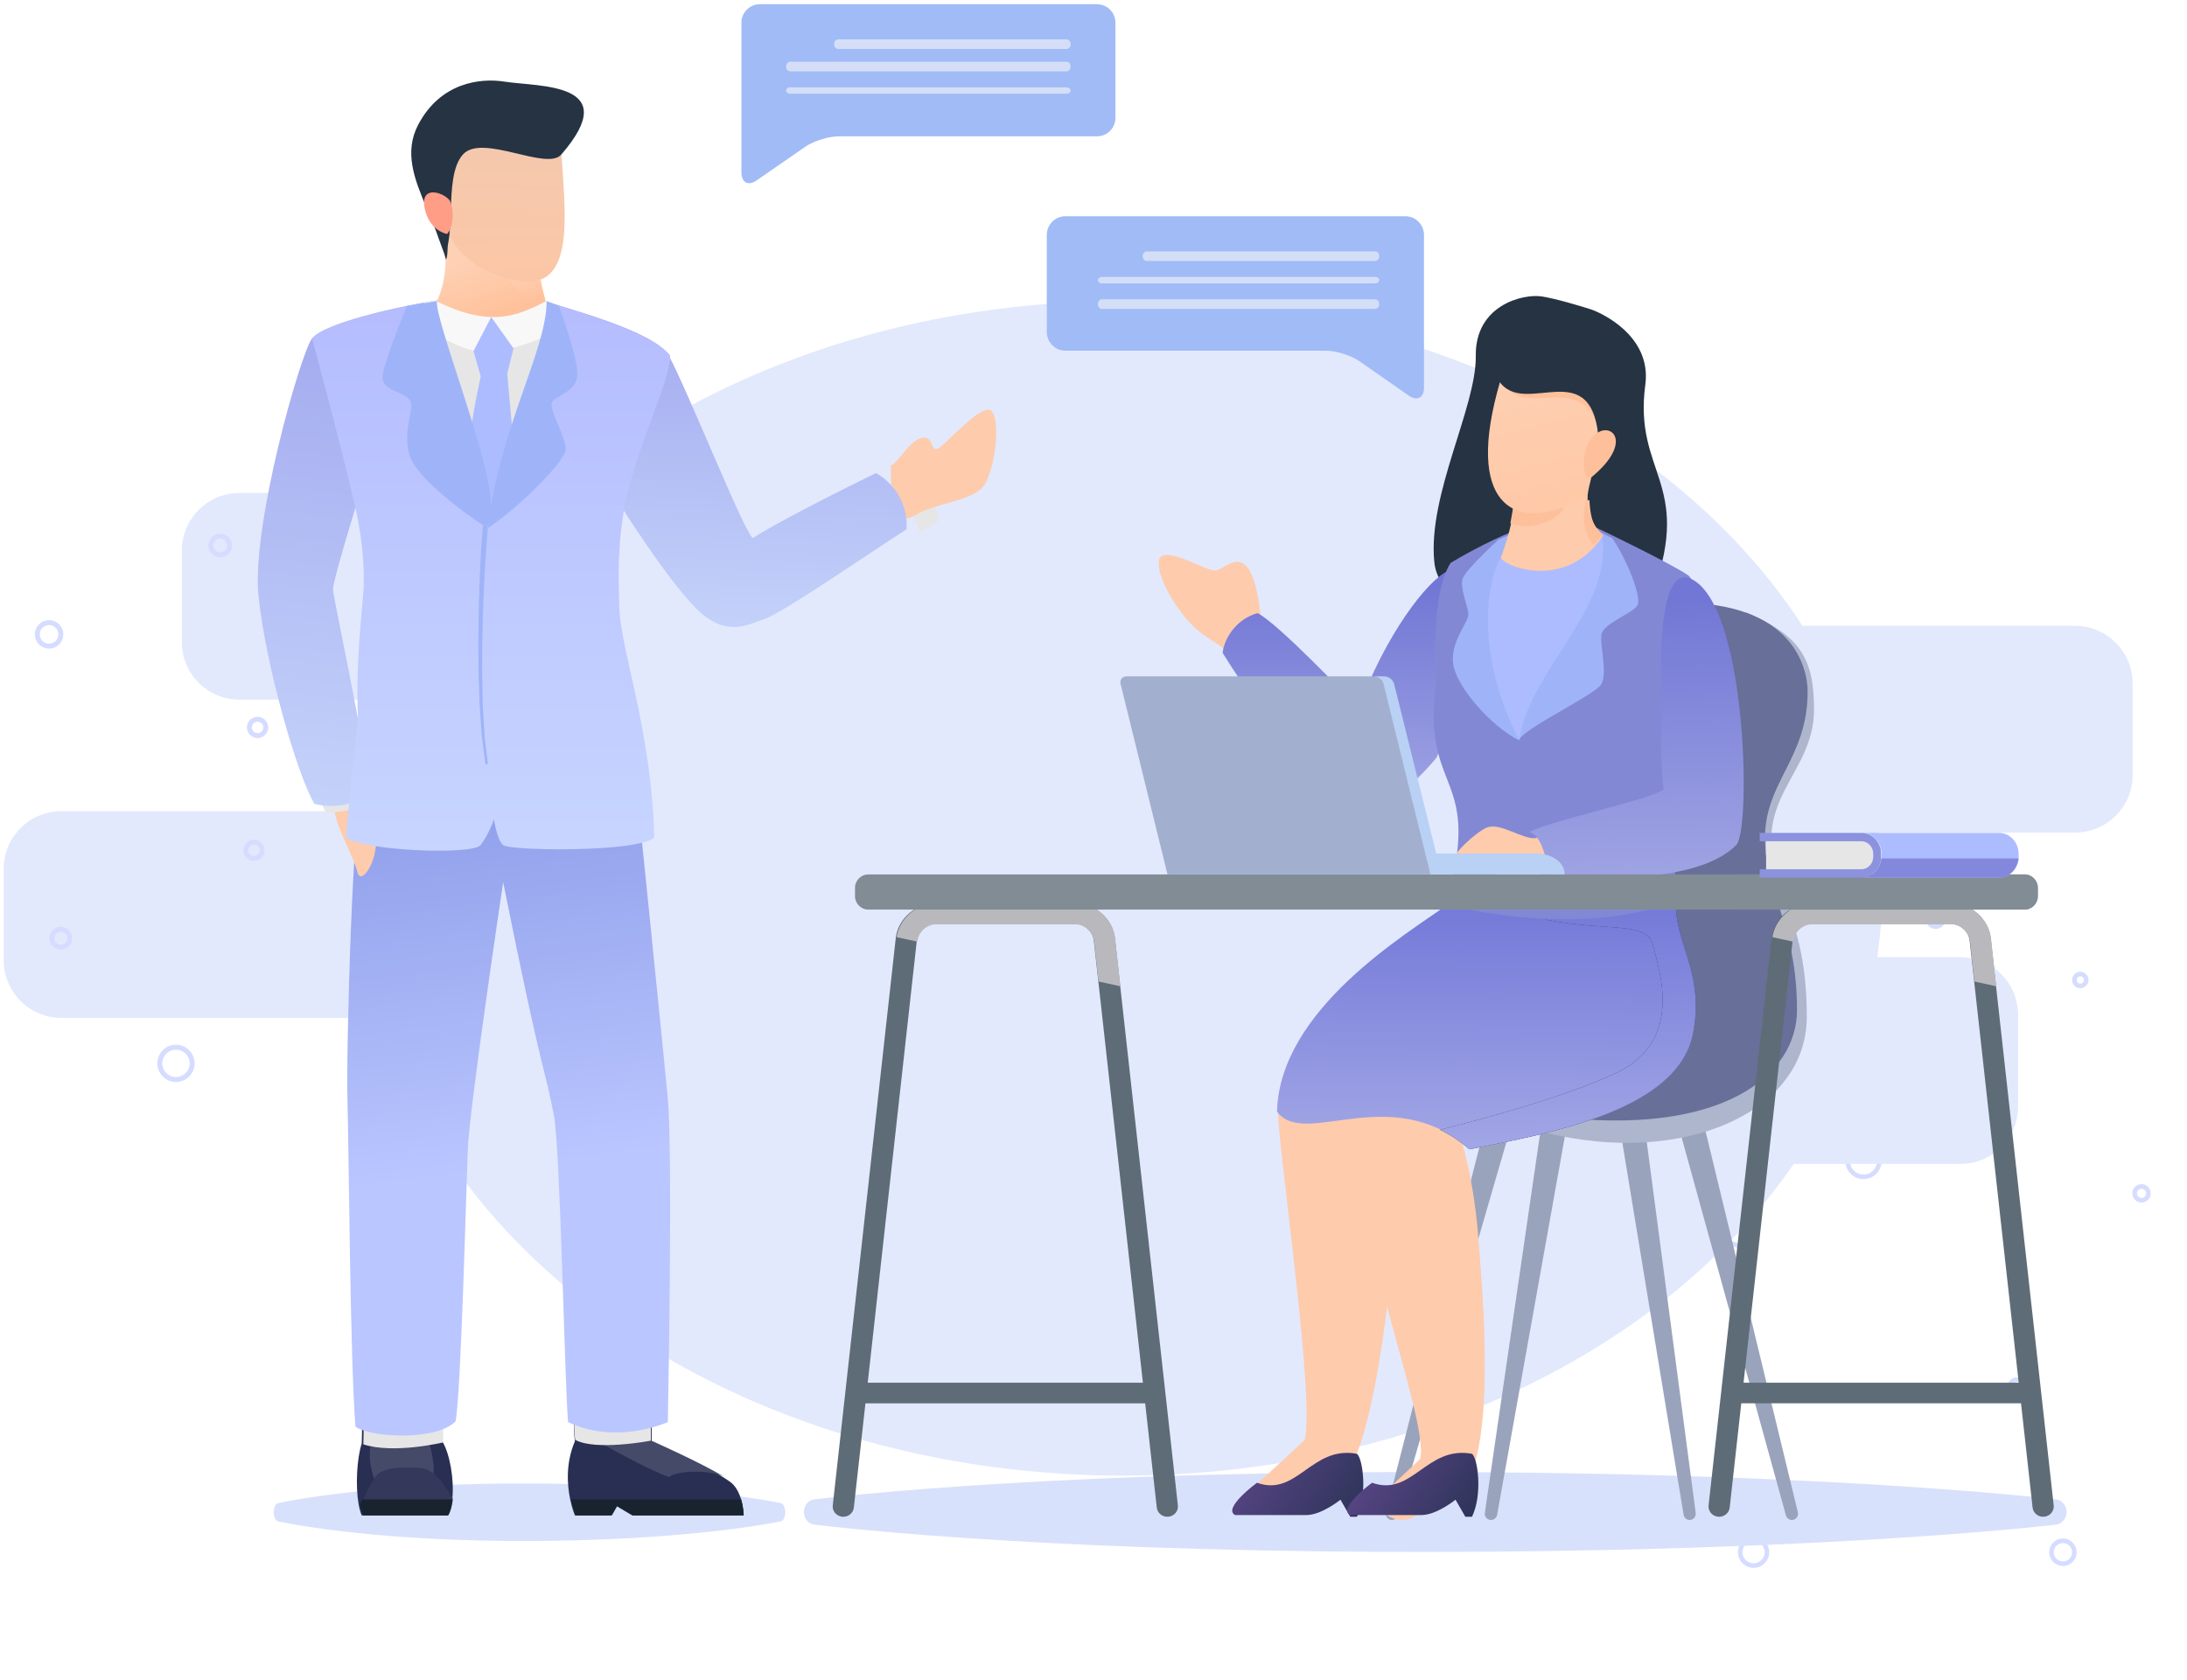 <svg width="492" height="378" viewBox="0 0 492 378" fill="none" xmlns="http://www.w3.org/2000/svg">
<path d="M419.227 264.822C421.191 264.822 422.783 263.23 422.783 261.266C422.783 259.303 421.191 257.711 419.227 257.711C417.264 257.711 415.672 259.303 415.672 261.266C415.672 263.23 417.264 264.822 419.227 264.822Z" stroke="#D5DCFF" stroke-width="1.027" stroke-miterlimit="10"/>
<path d="M437.187 206.787C437.187 207.741 436.415 208.521 435.453 208.521C434.499 208.521 433.719 207.749 433.719 206.787C433.719 205.833 434.491 205.053 435.453 205.053C436.415 205.053 437.187 205.833 437.187 206.787Z" stroke="#D5DCFF" stroke-width="1.027" stroke-miterlimit="10"/>
<path d="M483.327 268.54C483.327 269.398 482.63 270.094 481.773 270.094C480.915 270.094 480.219 269.398 480.219 268.54C480.219 267.682 480.915 266.986 481.773 266.986C482.63 266.986 483.327 267.682 483.327 268.54Z" stroke="#D5DCFF" stroke-width="1.027" stroke-miterlimit="10"/>
<path d="M469.332 220.524C469.332 221.259 468.737 221.854 468.002 221.854C467.267 221.854 466.672 221.259 466.672 220.524C466.672 219.788 467.267 219.193 468.002 219.193C468.737 219.193 469.332 219.788 469.332 220.524Z" stroke="#D5DCFF" stroke-width="1.027" stroke-miterlimit="10"/>
<path d="M466.667 349.302C466.667 350.723 465.515 351.882 464.087 351.882C462.667 351.882 461.508 350.73 461.508 349.302C461.508 347.882 462.66 346.723 464.087 346.723C465.515 346.73 466.667 347.882 466.667 349.302Z" stroke="#D5DCFF" stroke-width="1.027" stroke-miterlimit="10"/>
<path d="M392.164 282.655C392.164 284.202 390.909 285.452 389.367 285.452C387.82 285.452 386.57 284.196 386.57 282.655C386.57 281.107 387.826 279.857 389.367 279.857C390.909 279.851 392.164 281.107 392.164 282.655Z" stroke="#D5DCFF" stroke-width="1.027" stroke-miterlimit="10"/>
<path d="M455.42 312.159C455.42 313.093 454.664 313.85 453.73 313.85C452.796 313.85 452.039 313.093 452.039 312.159C452.039 311.226 452.796 310.469 453.73 310.469C454.664 310.469 455.42 311.235 455.42 312.159Z" stroke="#D5DCFF" stroke-width="1.027" stroke-miterlimit="10"/>
<path d="M394.497 352.307C396.157 352.307 397.502 350.962 397.502 349.302C397.502 347.642 396.157 346.297 394.497 346.297C392.838 346.297 391.492 347.642 391.492 349.302C391.492 350.962 392.838 352.307 394.497 352.307Z" stroke="#D5DCFF" stroke-width="1.027" stroke-miterlimit="10"/>
<path fill-rule="evenodd" clip-rule="evenodd" d="M423.461 199.9C423.461 205.145 423.066 210.319 422.298 215.404H441.056C448.202 215.404 453.995 221.197 453.995 228.344V248.978C453.995 256.124 448.202 261.917 441.056 261.917H403.524C374.811 303.647 318.023 332.056 252.66 332.056C171.28 332.056 103.193 288.018 86.031 229.062H13.783C6.637 229.062 0.844 223.269 0.844 216.123V195.488C0.844 188.342 6.637 182.549 13.783 182.549H83.318C84.786 173.889 87.337 165.494 90.863 157.447H53.853C46.707 157.447 40.914 151.653 40.914 144.507V123.873C40.914 116.727 46.707 110.934 53.853 110.934H126.357C157.596 84.398 202.615 67.744 252.66 67.744C319.554 67.744 377.466 97.499 405.495 140.836H466.822C473.968 140.836 479.761 146.629 479.761 153.775V174.41C479.761 181.556 473.968 187.349 466.822 187.349H422.7C423.203 191.48 423.461 195.667 423.461 199.9Z" fill="#E2E9FD"/>
<path d="M49.547 124.867C50.711 124.867 51.656 123.922 51.656 122.757C51.656 121.593 50.711 120.648 49.547 120.648C48.382 120.648 47.438 121.593 47.438 122.757C47.438 123.922 48.382 124.867 49.547 124.867Z" stroke="#D5DCFF" stroke-width="1.108" stroke-miterlimit="10"/>
<path d="M11.04 145.405C12.502 145.405 13.688 144.219 13.688 142.756C13.688 141.293 12.502 140.107 11.04 140.107C9.577 140.107 8.391 141.293 8.391 142.756C8.391 144.219 9.577 145.405 11.04 145.405Z" stroke="#D5DCFF" stroke-width="1.108" stroke-miterlimit="10"/>
<path d="M59.78 163.695C59.78 164.714 58.96 165.534 57.941 165.534C56.921 165.534 56.102 164.714 56.102 163.695C56.102 162.675 56.921 161.855 57.941 161.855C58.96 161.855 59.78 162.675 59.78 163.695Z" stroke="#D5DCFF" stroke-width="1.108" stroke-miterlimit="10"/>
<path d="M58.967 191.345C58.967 192.365 58.148 193.184 57.128 193.184C56.109 193.184 55.289 192.365 55.289 191.345C55.289 190.325 56.109 189.506 57.128 189.506C58.138 189.506 58.967 190.325 58.967 191.345Z" stroke="#D5DCFF" stroke-width="1.108" stroke-miterlimit="10"/>
<path d="M13.685 213.144C14.802 213.144 15.706 212.239 15.706 211.123C15.706 210.006 14.802 209.102 13.685 209.102C12.569 209.102 11.664 210.006 11.664 211.123C11.664 212.239 12.569 213.144 13.685 213.144Z" stroke="#D5DCFF" stroke-width="1.108" stroke-miterlimit="10"/>
<path d="M43.222 239.293C43.222 241.301 41.596 242.927 39.587 242.927C37.579 242.927 35.953 241.301 35.953 239.293C35.953 237.284 37.579 235.658 39.587 235.658C41.596 235.658 43.222 237.284 43.222 239.293Z" stroke="#D5DCFF" stroke-width="1.108" stroke-miterlimit="10"/>
<path d="M89.817 220.157C90.76 220.157 91.524 219.392 91.524 218.45C91.524 217.507 90.76 216.742 89.817 216.742C88.874 216.742 88.109 217.507 88.109 218.45C88.109 219.392 88.874 220.157 89.817 220.157Z" stroke="#D5DCFF" stroke-width="1.108" stroke-miterlimit="10"/>
<path d="M183.194 337.405C183.194 337.405 184.284 337.277 186.33 337.04C187.353 336.924 188.614 336.788 190.097 336.64C191.581 336.483 193.286 336.322 195.196 336.143C199.016 335.783 203.652 335.392 208.972 334.981C211.632 334.789 214.463 334.586 217.447 334.372C220.43 334.184 223.568 333.984 226.841 333.776C230.115 333.596 233.525 333.408 237.053 333.214C240.583 333.049 244.23 332.878 247.981 332.703C251.732 332.559 255.585 332.409 259.523 332.257C263.463 332.135 267.486 332.011 271.578 331.886C279.762 331.656 288.22 331.497 296.812 331.388C305.406 331.276 314.135 331.245 322.865 331.256C331.595 331.266 340.325 331.338 348.917 331.467C357.51 331.597 365.967 331.763 374.15 332.018C376.198 332.076 378.227 332.133 380.236 332.192C382.246 332.261 384.236 332.333 386.205 332.403C390.144 332.549 393.999 332.674 397.748 332.852C405.25 333.169 412.344 333.534 418.89 333.911C425.437 334.291 431.439 334.687 436.757 335.082C439.418 335.283 441.907 335.46 444.208 335.658C446.51 335.846 448.625 336.02 450.535 336.199C451.489 336.285 452.394 336.366 453.243 336.442C454.093 336.525 454.891 336.603 455.634 336.674C457.114 336.825 458.377 336.952 459.401 337.056C461.446 337.283 462.537 337.403 462.537 337.403C463.982 337.564 465.034 338.965 464.887 340.534C464.757 341.906 463.754 342.95 462.537 343.084C462.537 343.084 461.446 343.206 459.401 343.432C458.377 343.536 457.114 343.664 455.634 343.813C454.891 343.885 454.093 343.963 453.243 344.046C452.394 344.122 451.489 344.203 450.535 344.289C448.625 344.466 446.51 344.641 444.208 344.828C441.908 345.026 439.418 345.205 436.757 345.405C431.439 345.797 425.435 346.195 418.89 346.573C412.343 346.952 405.25 347.317 397.748 347.634C393.997 347.812 390.144 347.939 386.205 348.085C384.237 348.155 382.246 348.225 380.236 348.296C378.227 348.353 376.198 348.41 374.15 348.468C365.966 348.723 357.51 348.889 348.917 349.019C340.325 349.147 331.595 349.22 322.865 349.23C314.135 349.243 305.406 349.21 296.812 349.1C288.22 348.991 279.762 348.832 271.578 348.601C267.486 348.476 263.463 348.353 259.523 348.231C255.585 348.079 251.732 347.931 247.981 347.785C244.23 347.609 240.583 347.439 237.053 347.273C233.525 347.078 230.113 346.892 226.841 346.712C223.568 346.505 220.43 346.306 217.447 346.116C214.463 345.901 211.632 345.698 208.972 345.507C203.652 345.096 199.014 344.705 195.196 344.344C193.286 344.164 191.581 344.003 190.097 343.847C188.614 343.698 187.353 343.563 186.33 343.448C184.284 343.209 183.194 343.083 183.194 343.083C181.749 342.914 180.703 341.506 180.859 339.938C180.994 338.579 181.989 337.545 183.194 337.405Z" fill="#D8E1FB"/>
<path d="M166.797 38.82C166.797 41.096 168.329 41.899 170.201 40.603L181.154 33.031C183.026 31.737 186.422 30.677 188.699 30.677H246.796C249.073 30.677 250.935 28.816 250.935 26.541V5.088C250.935 2.813 249.073 0.951 246.796 0.951H170.936C168.659 0.951 166.797 2.813 166.797 5.088V38.82Z" fill="#A1BBF7"/>
<path d="M239.973 11.019H188.539C188.047 11.019 187.648 10.536 187.648 9.94C187.648 9.344 188.047 8.862 188.539 8.862H239.973C240.465 8.862 240.864 9.344 240.864 9.94C240.866 10.536 240.465 11.019 239.973 11.019Z" fill="#D4DFF7"/>
<path d="M239.955 16.054H177.75C177.254 16.054 176.852 15.571 176.852 14.975C176.852 14.38 177.254 13.897 177.75 13.897H239.955C240.452 13.897 240.854 14.38 240.854 14.975C240.856 15.571 240.452 16.054 239.955 16.054Z" fill="#D4DFF7"/>
<path d="M239.955 21.087H177.75C177.254 21.087 176.852 20.765 176.852 20.368C176.852 19.971 177.254 19.649 177.75 19.649H239.955C240.452 19.649 240.854 19.971 240.854 20.368C240.856 20.765 240.452 21.087 239.955 21.087Z" fill="#D4DFF7"/>
<path d="M320.35 87.205C320.35 89.522 318.804 90.339 316.915 89.02L305.869 81.313C303.98 79.996 300.555 78.917 298.259 78.917H239.667C237.37 78.917 235.492 77.023 235.492 74.707V52.871C235.492 50.555 237.37 48.66 239.667 48.66H316.173C318.47 48.66 320.348 50.555 320.348 52.871V87.205H320.35Z" fill="#A1BBF7"/>
<path d="M309.387 58.728H257.954C257.461 58.728 257.062 58.245 257.062 57.649C257.062 57.053 257.461 56.571 257.954 56.571H309.387C309.879 56.571 310.279 57.053 310.279 57.649C310.279 58.245 309.879 58.728 309.387 58.728Z" fill="#D4DFF7"/>
<path d="M309.387 63.763H247.881C247.39 63.763 246.992 63.441 246.992 63.044C246.992 62.646 247.39 62.325 247.881 62.325H309.387C309.878 62.325 310.276 62.646 310.276 63.044C310.276 63.441 309.878 63.763 309.387 63.763Z" fill="#D4DFF7"/>
<path d="M309.387 69.515H247.881C247.39 69.515 246.992 69.032 246.992 68.436C246.992 67.841 247.39 67.358 247.881 67.358H309.387C309.878 67.358 310.276 67.841 310.276 68.436C310.276 69.032 309.878 69.515 309.387 69.515Z" fill="#D4DFF7"/>
<path d="M380.87 242.92L404.46 340.316C404.642 341.064 404.184 341.818 403.44 342C402.71 342.179 401.974 341.74 401.774 341.018L375.124 244.422C374.687 242.834 375.612 241.191 377.192 240.752C378.772 240.312 380.408 241.242 380.845 242.829C380.854 242.854 380.865 242.893 380.87 242.92Z" fill="#9AA3BC"/>
<path d="M368.648 243.23L381.474 340.46C381.575 341.224 381.046 341.925 380.293 342.028C379.555 342.128 378.876 341.613 378.753 340.875L362.83 244.116C362.563 242.493 363.645 240.954 365.247 240.684C366.85 240.413 368.366 241.51 368.633 243.135C368.64 243.163 368.645 243.203 368.648 243.23Z" fill="#9AA3BC"/>
<path d="M354.113 244.148L336.802 340.89C336.667 341.648 335.939 342.153 335.177 342.019C334.431 341.886 333.931 341.187 334.038 340.446L348.203 243.196C348.44 241.566 349.96 240.437 351.596 240.674C353.232 240.911 354.365 242.424 354.128 244.054C354.124 244.08 354.118 244.121 354.113 244.148Z" fill="#9AA3BC"/>
<path d="M342.539 244.448L314.499 341.03C314.283 341.77 313.503 342.198 312.755 341.986C312.022 341.778 311.593 341.03 311.777 340.304L336.719 242.893C337.128 241.296 338.768 240.33 340.382 240.735C341.997 241.139 342.973 242.762 342.564 244.357C342.557 244.384 342.547 244.423 342.539 244.448Z" fill="#9AA3BC"/>
<path d="M392.872 137.807C404.394 142.871 408.096 147.527 408.096 159.617C408.096 171.707 398.467 177.343 398.467 189.04C398.467 200.737 406.467 206.223 406.467 228.784C406.467 251.345 376.096 263.448 344.094 253.884C344.094 253.884 356.686 193.522 359.354 186.05C362.022 178.582 392.872 137.807 392.872 137.807Z" fill="#AEB6CD"/>
<path d="M378.117 135.651C403.359 135.651 406.655 150.282 406.655 155.657C406.655 170.588 397.067 175.963 397.067 188.504C397.067 201.045 404.259 207.99 404.259 227.324C404.259 241.955 387.39 255.946 349.125 251.212L378.117 135.651Z" fill="#686F98"/>
<path d="M283.684 139.241C281.718 119.92 275.911 128.132 273.508 128.377C271.106 128.622 260.72 121.734 260.672 126.619C260.625 131.504 266.082 138.491 267.885 140.374C271.242 143.881 274.574 144.692 277.268 147.876L283.684 139.241Z" fill="#FECBAC"/>
<path d="M287.543 250.255C287.344 257.076 295.911 314.639 293.519 324C289.136 328.182 282.961 333.761 282.961 333.761C282.961 333.761 286.746 339.537 291.927 337.146C297.107 334.755 305.275 326.988 305.275 326.988C310.455 313.842 313.443 284.163 313.841 274.205C314.24 264.247 318.423 242.934 310.654 243.532C302.885 244.13 287.543 250.255 287.543 250.255Z" fill="#FECBAC"/>
<path d="M305.274 327.153C295.031 325.238 291.819 336.919 282.781 333.664C282.781 333.664 274.947 339.408 277.86 340.94C281.374 340.94 290.311 340.94 293.825 340.94C297.339 340.94 301.557 337.476 301.557 337.476L303.766 341.322H305.272C307.683 336.25 306.578 328.207 305.274 327.153Z" fill="url(#paint0_linear_136_1937)"/>
<g filter="url(#filter0_i_136_1937)">
<path d="M308.419 250.508C300.667 265.162 321.837 314.614 319.474 323.986C315.142 328.173 309.041 333.758 309.041 333.758C309.041 333.758 312.781 339.54 317.9 337.147C323.019 334.753 331.089 326.977 331.089 326.977C336.208 313.816 333.251 283.087 332.484 273.139C331.718 263.191 327.922 239.925 320.367 241.434C312.812 242.944 308.419 250.508 308.419 250.508Z" fill="#FECBAC"/>
</g>
<path d="M331.155 327.153C320.913 325.238 317.7 336.919 308.662 333.664C308.662 333.664 300.83 339.408 303.743 340.94C307.257 340.94 316.194 340.94 319.708 340.94C323.222 340.94 327.44 337.476 327.44 337.476L329.649 341.322H331.155C333.566 336.25 332.461 328.207 331.155 327.153Z" fill="url(#paint1_linear_136_1937)"/>
<path d="M330.732 258.622C348.353 255.053 377.563 250.085 380.904 232.454C383.553 218.477 376.275 211.49 377.17 202.717C377.17 202.717 359.402 201.677 353.876 201.825C348.351 201.974 325.356 203.759 325.356 203.759C316.546 210.152 287.877 227.102 287.281 250.148C293.552 258.622 312.664 243.009 330.732 258.622Z" fill="url(#paint2_linear_136_1937)"/>
<path d="M323.961 254.226C326.161 255.302 328.367 256.73 330.56 258.62C348.242 255.051 377.556 250.079 380.907 232.452C383.562 218.475 376.262 211.488 377.16 202.715C377.16 202.715 359.33 201.675 353.785 201.823C352.64 201.853 350.753 201.954 348.475 202.092C347.552 204.911 347.809 206.969 347.809 206.969C362.074 209.752 370.465 207.176 371.868 212.726C373.264 218.28 378.856 234.195 363.675 241.403C351.903 246.995 332.214 252.18 323.961 254.226Z" fill="#292F52"/>
<path d="M323.961 254.226C326.161 255.302 328.367 256.73 330.56 258.62C348.242 255.051 377.556 250.079 380.907 232.452C383.562 218.475 376.262 211.488 377.16 202.715C377.16 202.715 359.33 201.675 353.785 201.823C352.64 201.853 350.753 201.954 348.475 202.092C347.552 204.911 347.809 206.969 347.809 206.969C362.074 209.752 370.465 207.176 371.868 212.726C373.264 218.28 378.856 234.195 363.675 241.403C351.903 246.995 332.214 252.18 323.961 254.226Z" fill="url(#paint3_linear_136_1937)"/>
<path d="M371.995 132.863C380.735 108.5 367.486 106.424 370.141 86.571C371.635 75.399 359.851 70.234 357.829 69.593C355.004 68.695 349.875 67.179 346.829 66.705C342.704 66.063 331.834 68.616 331.999 80.107C332.163 91.597 321.167 111.292 322.664 126.427C324.581 145.788 371.995 132.863 371.995 132.863Z" fill="#253342"/>
<path d="M323.168 170.497C323.168 170.497 314.36 181.438 308.912 180.939C300.425 180.165 286.291 165.118 275.055 146.935C275.308 144.01 277.866 139.388 282.899 137.97C287.495 140.261 303.471 157.058 305.66 159.396C311.568 142.972 321.197 130.445 325.793 128.459C325.793 128.459 335.859 138.952 331.483 150.078C327.107 161.204 323.168 170.497 323.168 170.497Z" fill="url(#paint4_linear_136_1937)"/>
<path d="M325.216 203.557C333.763 174.489 320.419 178.811 322.817 155.705C323.434 149.774 323.117 154.513 323.117 154.513C323.117 154.513 321.468 134.239 326.338 126.661C328.548 125.332 334.361 122.016 340.21 119.63C340.21 119.63 355.153 116.99 357.152 117.841C359.149 118.694 376.192 126.934 379.791 129.469C383.39 132.002 384.288 161.966 383.24 170.314C382.191 178.662 374.993 190.588 377.243 202.513C355.651 211.607 325.216 203.557 325.216 203.557Z" fill="#8388D5"/>
<path d="M349.302 196.252C347.053 196.178 341.585 198.485 339.038 198.187C336.492 197.889 338.288 195.21 328.623 196.178C321.389 196.902 331.769 187.022 334.766 186.13C337.764 185.237 342.559 188.884 345.369 188.601C345.369 188.601 351.774 187.097 351.248 190.15C350.726 193.199 349.302 196.252 349.302 196.252Z" fill="#FECBAC"/>
<path d="M380.356 130.224C393.081 135.975 393.939 186.722 390.626 190.116C380.814 200.164 352.567 196.865 348.553 198.214C348.553 198.214 347.809 188.166 344.094 187.267C347.513 185.016 371.3 179.917 374.274 177.668C373.679 173.918 373.53 162.494 373.679 159.358C373.826 156.22 372.052 126.47 380.356 130.224Z" fill="url(#paint5_linear_136_1937)"/>
<path d="M337.127 121.423C337.127 121.423 329.51 128.362 329.012 130.309C328.513 132.256 330.009 136.063 330.34 137.937C330.671 139.808 326.19 144.259 326.916 149.394C327.642 154.527 335.298 163.314 341.684 166.573C342.682 163.907 358.847 156.402 360.245 153.934C361.642 151.466 359.945 145.443 360.245 142.876C360.544 140.309 367.13 138.137 368.327 136.26C369.524 134.384 365.546 125.104 362.67 121.09L356.952 118.391L340.038 120.168L337.127 121.423Z" fill="#9FB4F8"/>
<path d="M360.374 120.549C363.068 136.845 343.757 151.166 341.811 166.573C332.629 149.191 333.727 132.302 337.62 125.488C345.203 121.833 360.374 120.549 360.374 120.549Z" fill="#ACBCFF"/>
<path d="M357.481 110.481C357.61 114.146 357.61 118.218 360.637 120.502C352.663 132.816 338.634 127.751 337.625 125.467C338.634 122.985 340.653 116.43 340.35 114.146C340.048 111.862 357.481 110.481 357.481 110.481Z" fill="#FECBAC"/>
<path d="M351.999 114.441C348.842 118.155 343.627 119.196 339.773 117.79L340.943 111.199L351.999 114.441Z" fill="#FDC09A"/>
<path d="M351.381 114.199C340.255 118.576 328.665 112.969 338.386 82.89C338.386 82.89 353.308 76.427 358.483 81.5C363.657 86.572 369.797 101.174 365.839 105.264C361.881 109.353 355.339 112.642 351.381 114.199Z" fill="url(#paint6_linear_136_1937)"/>
<path d="M359.05 94.66C354.02 83.849 342.138 94.874 337.625 85.208C337.625 85.208 347.43 83.059 351.42 84.215C355.408 85.371 363.839 87.532 362.687 90.409C361.534 93.286 359.05 94.66 359.05 94.66Z" fill="#FDC09A"/>
<path d="M357.163 112.637C356.744 109.69 360.34 102.067 359.328 96.25C356.451 79.716 340.668 95.752 336.188 83.701C336.188 83.701 352.833 74.161 355.996 76.264C359.161 78.367 370.578 94.601 369.144 102.4C367.708 110.198 357.163 112.637 357.163 112.637Z" fill="#253342"/>
<path d="M358.681 97.943C362.283 94.48 367.788 99.386 357.99 107.42C356.228 108.865 355.079 101.406 358.681 97.943Z" fill="#FDC09A"/>
<path d="M357.102 111.199C355.596 116.567 356.359 120.103 358.595 122.706C358.963 122.311 360.635 120.217 360.635 120.217C360.635 120.217 356.941 117.978 357.102 111.199Z" fill="#FDC09A"/>
<path d="M189.46 341.31C189.544 341.316 189.634 341.321 189.716 341.321C190.923 341.321 191.955 340.44 192.086 339.249L194.695 315.794H257.625L260.235 339.249C260.372 340.522 261.548 341.445 262.861 341.308C264.174 341.172 265.123 340.028 264.98 338.755L251.973 221.556L250.809 211.086C250.325 206.765 246.297 203.248 241.826 203.248H210.5C206.149 203.248 202.221 206.569 201.566 210.723C201.548 210.842 201.53 210.967 201.518 211.086L187.343 338.755C187.198 340.03 188.147 341.172 189.46 341.31ZM195.209 311.153L206.246 211.729L206.264 211.587C206.484 209.582 208.424 207.891 210.502 207.891H241.827C243.899 207.891 245.839 209.582 246.059 211.587L247.05 220.497L257.114 311.153H195.209Z" fill="#5E6C77"/>
<path d="M201.703 210.882L206.376 211.91L206.394 211.765C206.614 209.717 208.552 207.99 210.627 207.99H241.909C243.978 207.99 245.915 209.717 246.135 211.765L247.125 220.864L252.042 221.946L250.88 211.253C250.397 206.84 246.374 203.248 241.909 203.248H210.627C206.281 203.248 202.359 206.64 201.703 210.882Z" fill="#B9B9BD"/>
<path d="M384.373 338.754C384.232 340.027 385.179 341.173 386.491 341.308C386.578 341.317 386.665 341.321 386.75 341.321C387.953 341.321 388.989 340.439 389.122 339.249L391.727 315.792H454.66L457.265 339.249C457.407 340.524 458.583 341.447 459.894 341.307C461.206 341.169 462.153 340.025 462.012 338.752L447.838 211.088C447.357 206.765 443.329 203.248 438.854 203.248H407.531C403.056 203.248 399.028 206.765 398.547 211.088L384.373 338.754ZM392.241 311.152L403.294 211.587C403.516 209.584 405.456 207.89 407.529 207.89H438.853C440.926 207.89 442.866 209.582 443.087 211.585L454.141 311.15H392.241V311.152Z" fill="#5E6C77"/>
<path d="M398.742 210.882L403.416 211.91L403.434 211.765C403.655 209.717 405.591 207.99 407.666 207.99H438.948C441.016 207.99 442.954 209.717 443.174 211.765L444.164 220.864L449.081 221.946L447.919 211.253C447.436 206.84 443.413 203.248 438.948 203.248H407.666C403.321 203.248 399.398 206.64 398.742 210.882Z" fill="#B9B9BD"/>
<path d="M192.352 201.697C192.352 203.341 193.696 204.686 195.339 204.686H455.443C457.086 204.686 458.43 203.341 458.43 201.697V199.764C458.43 198.12 457.086 196.776 455.443 196.776H195.339C193.696 196.776 192.352 198.12 192.352 199.764V201.697Z" fill="#818C95"/>
<path d="M387.961 201.697C387.961 203.341 389.298 204.686 390.932 204.686H455.465C457.099 204.686 458.436 203.341 458.436 201.697V199.764C458.436 198.12 457.099 196.776 455.465 196.776H390.933C389.299 196.776 387.963 198.12 387.963 199.764V201.697H387.961Z" fill="#818C95"/>
<path d="M308.859 152.19C309.855 152.19 310.861 152.969 311.097 153.919L320.554 192.061L321.723 196.776H352.007C352.007 194.047 349.143 192.061 345.524 192.061H323.093L313.636 153.919C313.401 152.968 312.394 152.19 311.399 152.19H308.859Z" fill="#B8D1F5"/>
<path d="M252.096 153.919L262.648 196.776H321.803L320.642 192.061L311.252 153.919C311.018 152.968 310.019 152.19 309.031 152.19H253.468C252.48 152.19 251.864 152.968 252.096 153.919Z" fill="#A3AFCE"/>
<path d="M421.763 189.586H397.312V196.058H421.763V189.586Z" fill="#E6E6E6"/>
<path d="M421.044 189.901L397.312 192.461V188.865H419.434L421.044 189.901Z" fill="#E6E6E6"/>
<path d="M423.194 192.145V192.775C423.194 193.837 422.862 194.82 422.3 195.606C421.496 196.751 420.205 197.494 418.754 197.494H395.867V195.606H418.754C420.229 195.606 421.418 194.336 421.418 192.775V192.145C421.418 190.584 420.228 189.314 418.754 189.314H395.867V187.426H418.754C420.205 187.426 421.496 188.168 422.3 189.314C422.862 190.101 423.194 191.082 423.194 192.145Z" fill="#8D92DE"/>
<path d="M454.12 192.145V192.775C454.12 193.028 454.102 193.272 454.062 193.51C453.739 195.769 451.91 197.494 449.71 197.494H418.883C420.324 197.494 421.606 196.751 422.405 195.606C422.835 195.002 423.123 194.291 423.24 193.51C423.275 193.272 423.293 193.026 423.293 192.775V192.145C423.293 191.081 422.963 190.1 422.405 189.314C421.606 188.168 420.324 187.426 418.883 187.426H449.71C452.146 187.426 454.12 189.548 454.12 192.145Z" fill="#ACBCFF"/>
<path d="M454.12 193.18C453.796 195.626 451.964 197.495 449.761 197.495H418.883C420.326 197.495 421.611 196.691 422.411 195.45C422.842 194.796 423.13 194.025 423.247 193.18H454.12Z" fill="#8388DD"/>
<path d="M201.703 107.645L205.531 105.446C205.531 105.446 211.338 112.169 211.041 117.336C209.557 118.369 207.019 119.828 207.019 119.828L201.703 107.645Z" fill="#E6E6E6"/>
<path d="M62.537 338.259C62.537 338.259 62.979 338.167 63.807 337.995C64.222 337.913 64.733 337.815 65.334 337.707C65.935 337.594 66.625 337.477 67.399 337.349C68.946 337.09 70.825 336.808 72.979 336.512C74.057 336.373 75.203 336.227 76.412 336.073C77.621 335.935 78.891 335.793 80.216 335.644C81.542 335.514 82.924 335.38 84.354 335.239C85.783 335.121 87.26 334.997 88.781 334.871C90.301 334.766 91.861 334.658 93.457 334.548C95.052 334.461 96.681 334.371 98.34 334.281C101.655 334.114 105.081 333.999 108.561 333.922C112.041 333.842 115.577 333.819 119.113 333.828C122.65 333.835 126.186 333.886 129.666 333.979C133.146 334.073 136.572 334.193 139.887 334.377C140.715 334.418 141.537 334.459 142.351 334.502C143.165 334.552 143.972 334.603 144.769 334.653C146.365 334.757 147.926 334.848 149.445 334.977C152.483 335.205 155.357 335.467 158.009 335.74C160.661 336.013 163.092 336.299 165.246 336.582C166.323 336.726 167.333 336.855 168.265 336.997C169.197 337.132 170.053 337.258 170.828 337.386C171.215 337.448 171.58 337.506 171.924 337.561C172.269 337.621 172.591 337.676 172.893 337.729C173.492 337.837 174.005 337.93 174.42 338.004C175.248 338.168 175.689 338.254 175.689 338.254C176.274 338.369 176.701 339.379 176.641 340.507C176.589 341.495 176.182 342.248 175.689 342.344C175.689 342.344 175.246 342.431 174.42 342.594C174.005 342.668 173.494 342.761 172.893 342.869C172.591 342.92 172.269 342.975 171.924 343.035C171.58 343.09 171.215 343.148 170.828 343.21C170.053 343.339 169.197 343.464 168.265 343.599C167.333 343.742 166.325 343.87 165.246 344.016C163.092 344.299 160.661 344.584 158.009 344.856C155.357 345.129 152.483 345.391 149.445 345.619C147.926 345.748 146.365 345.841 144.769 345.945C143.972 345.995 143.165 346.046 142.351 346.098C141.537 346.139 140.715 346.18 139.887 346.221C136.572 346.405 133.146 346.523 129.666 346.617C126.186 346.71 122.65 346.761 119.113 346.768C115.577 346.779 112.041 346.755 108.561 346.674C105.081 346.597 101.655 346.48 98.34 346.316C96.683 346.225 95.052 346.136 93.457 346.048C91.861 345.938 90.301 345.832 88.781 345.727C87.26 345.602 85.783 345.479 84.354 345.36C82.924 345.22 81.542 345.086 80.216 344.956C78.891 344.806 77.619 344.664 76.412 344.527C75.203 344.373 74.057 344.227 72.979 344.088C70.823 343.791 68.946 343.512 67.399 343.251C66.625 343.121 65.935 343.006 65.334 342.893C64.733 342.785 64.222 342.687 63.807 342.605C62.979 342.433 62.537 342.342 62.537 342.342C61.953 342.22 61.529 341.207 61.592 340.077C61.646 339.103 62.05 338.359 62.537 338.259Z" fill="#D8E1FB"/>
<path d="M200.383 104.814C202.108 104.059 204.308 99.49 207.151 98.594C209.994 97.697 209.246 101.584 210.892 100.987C212.538 100.389 221.209 90.056 223.155 92.599C225.1 95.141 223.838 105.026 221.593 108.915C219.348 112.804 210.344 113.136 205.926 115.89C201.509 118.642 200.279 113.159 200.417 111.226C200.557 109.291 200.383 104.814 200.383 104.814Z" fill="#FECBAC"/>
<path d="M139.55 113.666C137.959 108.493 119.836 67.027 119.836 67.027C126.842 69.146 147.456 74.539 150.472 80.052C154.47 87.361 167.578 120.177 169.366 121.072C176.813 116.299 197.071 106.455 197.071 106.455C197.071 106.455 204.351 110.092 203.959 119.084C192.937 126.244 176.218 137.777 172.046 139.27C167.876 140.761 163.108 143.446 156.554 136.883C150 130.32 139.55 113.666 139.55 113.666Z" fill="url(#paint7_linear_136_1937)"/>
<path d="M80.656 338.373C80.826 339.401 81.067 340.309 81.371 341.017H100.726C101.27 340.051 101.61 338.715 101.76 337.191C102.196 332.907 101.209 327.192 99.532 324.403V320.044C99.532 320.044 94.538 316.992 91.075 316.602C87.612 316.212 81.371 319.171 81.371 319.171C81.371 319.171 81.522 321.351 81.371 324.838C80.275 328.246 79.965 334.281 80.656 338.373Z" fill="url(#paint8_linear_136_1937)"/>
<path d="M90.634 324.028C88.301 324.469 84.055 322.367 83.347 325.598C82.638 328.831 84.221 332.91 84.221 332.91C84.221 332.91 96.962 335.37 97.442 332.226C97.921 329.081 96.605 324.928 96.605 324.928L90.634 324.028Z" fill="#454A68"/>
<path d="M81.734 325.027C88.626 327.258 99.713 324.583 99.713 324.583V320.123C99.713 320.123 94.769 317.002 91.341 316.603C87.913 316.204 81.734 319.23 81.734 319.23C81.734 319.23 81.884 321.459 81.734 325.027Z" fill="#E6E6E6"/>
<path d="M81.734 337.422H101.852C101.859 337.373 101.864 337.318 101.87 337.27C100.335 334.81 97.996 330.447 94.381 330.301C90.689 330.149 85.964 330.022 84.34 332.434C83.269 334.022 82.277 336.155 81.734 337.422Z" fill="#34395B"/>
<path d="M81.008 338.434C81.176 339.438 81.415 340.326 81.714 341.018H100.857C101.377 340.102 101.706 338.853 101.863 337.422H81.469C81.176 338.036 81.008 338.434 81.008 338.434Z" fill="#192330"/>
<path d="M128.253 337.332C128.718 339.591 129.331 341.017 129.331 341.017H137.481L138.674 338.886L142.252 341.017H167.294C167.294 341.017 167.294 339.259 166.704 337.332C166.352 336.179 165.797 334.974 164.91 334.031C164.535 333.629 163.813 333.116 162.871 332.54C157.879 329.473 146.617 324.524 146.617 324.524V318.238L129.331 316.566C129.331 316.566 128.854 320.647 129.331 324.332C127.234 329.229 127.598 334.125 128.253 337.332Z" fill="url(#paint9_linear_136_1937)"/>
<path d="M128.469 337.422C128.932 339.626 129.542 341.018 129.542 341.018H137.647L138.835 338.939L142.393 341.018H167.302C167.302 341.018 167.302 339.303 166.715 337.422H128.469Z" fill="#192330"/>
<path d="M134.219 324.219C134.219 324.219 145.646 330.745 150.553 332.387C152.002 330.916 159.918 330.643 162.984 332.387C157.949 329.262 146.589 324.219 146.589 324.219C139.566 323.181 134.219 324.219 134.219 324.219Z" fill="#454A68"/>
<path d="M129.389 324.01C134.065 326.566 146.439 324.194 146.439 324.194V318.168L129.389 316.566C129.389 316.568 128.918 320.479 129.389 324.01Z" fill="#E6E6E6"/>
<path d="M78.165 247.301C78.465 258.349 78.766 306.127 79.966 321.057C82.48 322.872 91.595 323.83 97.796 322.21C99.748 321.696 101.403 320.933 102.478 319.863C103.678 314.189 104.88 267.906 105.234 258.648C105.587 249.391 113.194 198.532 113.194 198.532C122.367 244.183 122.417 239.383 124.619 251.081C126.047 258.648 126.996 310.356 127.795 320.013C133.841 322.91 140.013 322.623 144.348 321.775C147.907 321.082 150.232 320.013 150.232 320.013C150.232 320.013 151.414 260.141 150.232 247.301C149.061 234.461 142.883 174.409 142.883 174.409C142.883 174.409 123.751 164.997 116.084 163.57C115.453 163.456 114.9 163.391 114.444 163.391C108.394 163.391 84.169 166.675 81.731 174.409C79.294 182.145 77.864 236.252 78.165 247.301Z" fill="url(#paint10_linear_136_1937)"/>
<path d="M75.274 181.639C74.871 184.793 79.645 192.829 80.384 196.186C81.124 199.543 85.057 193.846 84.555 188.455C84.05 183.064 81.326 177.773 81.326 177.773L75.274 181.639Z" fill="#FECBAC"/>
<path d="M71.656 179.329L73.256 182.803C73.256 182.803 78.657 182.995 81.258 181.066C83.858 179.137 81.458 176.435 80.857 176.338C80.257 176.243 71.656 179.329 71.656 179.329Z" fill="#E6E6E6"/>
<path d="M80.461 161.415C81.864 169.063 82.919 175.806 82.674 177.976C81.966 179.15 80.749 180.027 79.274 180.588C76.918 181.506 73.307 181.625 70.725 180.891C66.827 174.333 59.633 149.295 58.134 133.796C56.636 118.295 67.427 80.143 70.126 76.267C72.824 72.391 94.057 67.921 102.578 67.027L80.463 112.632C80.463 112.632 80.253 113.313 79.91 114.426C78.514 119.011 74.921 130.922 74.921 132.602C74.921 133.897 78.159 148.878 80.461 161.415Z" fill="url(#paint11_linear_136_1937)"/>
<path d="M139.311 136.183C139.311 145.517 146.584 163.844 147.18 188.448C143.799 191.824 114.52 191.534 113.128 190.141C111.737 188.755 111.139 184.39 111.139 184.39C111.139 184.39 109.945 187.759 108.152 190.141C106.36 192.523 81.283 191.424 77.902 188.448C77.848 185.822 79.975 167.621 80.519 161.281C79.969 148.866 81.539 136.855 81.777 132.61C81.922 130.129 81.945 122.871 79.969 114.359C76.103 97.714 70.219 76.254 70.219 76.254C72.31 73.242 85.57 69.873 95.357 68.105C98.153 67.599 100.661 67.224 102.549 67.027C102.549 67.027 108.75 68.349 120.046 67.027C121.188 67.373 122.668 67.807 124.37 68.326C133.157 70.981 147.757 75.701 150.761 80.022C150.761 86.225 142.434 102.025 140.277 115.293C138.661 125.211 139.311 133.802 139.311 136.183Z" fill="url(#paint12_linear_136_1937)"/>
<path d="M124.148 68.332C124.036 68.877 123.435 71.738 122.528 75.813C119.613 88.903 113.5 114.488 109.93 115.877C106.172 117.337 99.376 87.28 96.607 74.185C95.841 70.558 95.383 68.235 95.383 68.235C95.383 68.235 95.436 68.194 95.542 68.11C98.298 67.602 100.772 67.225 102.633 67.027C102.633 67.027 108.747 68.356 119.885 67.027C121.011 67.375 122.47 67.812 124.148 68.332Z" fill="#E6E6E6"/>
<path d="M124.148 68.333C124.036 68.878 123.435 71.74 122.528 75.817C120.048 76.853 115.095 78.708 110.466 79.201C105.435 79.739 99.197 75.955 96.607 74.188C95.841 70.559 95.383 68.236 95.383 68.236C95.383 68.236 95.436 68.195 95.542 68.111C98.298 67.602 100.772 67.225 102.633 67.027C102.633 67.027 108.747 68.356 119.885 67.027C121.011 67.375 122.47 67.813 124.148 68.333Z" fill="#F8F8F8"/>
<path d="M110.511 71.344L106.516 79.012L108.154 84.688C108.154 84.688 104.695 100.123 105.606 103.708C106.516 107.293 107.539 116.1 109.962 115.927C112.384 115.757 115.521 99.824 115.521 99.824L114.105 84.09L115.521 78.387L110.511 71.344Z" fill="#ACBCFF"/>
<path d="M98.29 67.746C97.757 71.897 110.389 103.428 110.405 113.216C110.82 116.087 109.573 118.804 109.573 118.804C109.573 118.804 93.369 108.375 91.974 101.95C90.577 95.524 93.668 91.669 91.974 89.79C90.278 87.911 85.492 87.911 86.091 84.254C86.689 80.597 91.505 68.881 91.505 68.881L98.29 67.746Z" fill="#9FB4F8"/>
<path d="M122.975 67.746C122.975 78.918 112.347 96.215 109.773 118.804C116.039 114.8 127.112 103.976 127.258 101.159C127.404 98.342 123.323 91.966 124.198 90.484C125.072 89.001 129.444 88.259 129.88 84.701C130.317 81.142 125.694 68.785 125.694 68.785L122.975 67.746Z" fill="#9FB4F8"/>
<path d="M109.765 118.733C109.765 118.733 109.698 119.562 109.582 121.01C109.523 121.733 109.451 122.612 109.369 123.622C109.307 124.629 109.236 125.767 109.158 127.006C109.091 128.247 108.983 129.586 108.932 131.011C108.87 132.435 108.806 133.937 108.739 135.49C108.657 137.044 108.635 138.651 108.591 140.282C108.558 141.914 108.491 143.572 108.485 145.231C108.478 146.889 108.473 148.547 108.467 150.18C108.442 151.813 108.498 153.418 108.534 154.971C108.575 156.524 108.596 158.026 108.649 159.45C108.735 160.872 108.817 162.214 108.894 163.454C108.981 164.693 109.005 165.835 109.154 166.833C109.274 167.834 109.379 168.707 109.464 169.425C109.636 170.863 109.734 171.685 109.734 171.685L109.736 171.708C109.754 171.861 109.646 172.001 109.493 172.019C109.343 172.037 109.205 171.93 109.186 171.779C109.186 171.779 109.076 170.952 108.886 169.507C108.791 168.784 108.675 167.906 108.542 166.899C108.38 165.893 108.342 164.749 108.239 163.506C108.149 162.26 108.049 160.913 107.945 159.486C107.874 158.058 107.835 156.552 107.776 154.994C107.722 153.436 107.647 151.825 107.653 150.188C107.638 148.551 107.625 146.889 107.612 145.226C107.597 143.562 107.645 141.901 107.658 140.265C107.684 138.628 107.686 137.017 107.748 135.459C107.797 133.901 107.843 132.395 107.889 130.967C107.923 129.539 108.015 128.188 108.067 126.94C108.13 125.693 108.188 124.55 108.238 123.536C108.308 122.527 108.369 121.646 108.419 120.921C108.519 119.471 108.576 118.643 108.576 118.643C108.599 118.314 108.884 118.064 109.213 118.087C109.542 118.11 109.79 118.396 109.765 118.725C109.767 118.725 109.765 118.732 109.765 118.733Z" fill="#9FB4F8"/>
<path d="M98.258 67.838C110.174 73.635 116.194 71.234 122.708 67.838C121.171 62.636 120.593 55.838 120.593 55.838C120.575 55.82 120.557 55.808 120.539 55.797C120.381 55.671 119.909 55.298 119.203 54.734H119.197C114.319 50.881 98.316 38.402 98.846 40.7C99.465 43.406 99.376 49.635 99.376 49.635C99.965 53.234 101.455 61.238 98.258 67.838Z" fill="url(#paint13_linear_136_1937)"/>
<path d="M107.609 55.016C112.415 60.012 119.541 69.184 119.541 69.184L122.711 67.629C121.185 62.416 120.611 55.604 120.611 55.604C120.594 55.586 120.576 55.575 120.558 55.563C120.115 55.155 119.669 54.806 119.232 54.498H119.225C112.86 50.044 107.609 55.016 107.609 55.016Z" fill="url(#paint14_linear_136_1937)"/>
<path d="M101.019 30.598C101.019 30.598 92.726 53.33 109.626 60.984C129.481 69.976 127.542 52.568 126.337 35.096C126.337 35.096 122.375 27.14 115.658 27.486C108.941 27.832 101.019 30.598 101.019 30.598Z" fill="url(#paint15_linear_136_1937)"/>
<path d="M95.925 46.704C96.912 49.031 97.94 51.411 98.765 53.877C99.17 55.09 100.044 57.144 100.323 58.398C100.785 57.668 100.585 55.903 100.809 54.819C101.24 52.7 101.322 50.035 101.41 47.3C101.582 42.453 101.8 37.385 104.13 34.773C108.458 29.938 122.992 38.578 126.277 34.773C140.388 18.463 121.408 19.597 113.471 18.364C108.074 17.519 99.116 18.535 94.098 28.035C90.835 34.213 93.206 40.245 95.925 46.704Z" fill="#253342"/>
<path d="M95.529 46.85C96.064 49.453 97.335 50.904 98.462 51.703C99.579 52.496 100.561 52.646 100.561 52.646C100.561 52.646 100.561 52.646 100.566 52.646C101.703 51.604 102.473 47.971 101.185 45.123C101.185 45.118 101.185 45.118 101.185 45.118C99.93 43.526 96.34 42.261 95.539 44.527C95.346 45.077 95.32 45.838 95.529 46.85Z" fill="#FF9D87"/>
<defs>
<filter id="filter0_i_136_1937" x="306.703" y="241.364" width="27.326" height="100.676" filterUnits="userSpaceOnUse" color-interpolation-filters="sRGB">
<feFlood flood-opacity="0" result="BackgroundImageFix"/>
<feBlend mode="normal" in="SourceGraphic" in2="BackgroundImageFix" result="shape"/>
<feColorMatrix in="SourceAlpha" type="matrix" values="0 0 0 0 0 0 0 0 0 0 0 0 0 0 0 0 0 0 127 0" result="hardAlpha"/>
<feOffset dy="4.313"/>
<feGaussianBlur stdDeviation="17.791"/>
<feComposite in2="hardAlpha" operator="arithmetic" k2="-1" k3="1"/>
<feColorMatrix type="matrix" values="0 0 0 0 0 0 0 0 0 0 0 0 0 0 0 0 0 0 0.05 0"/>
<feBlend mode="normal" in2="shape" result="effect1_innerShadow_136_1937"/>
</filter>
<linearGradient id="paint0_linear_136_1937" x1="282.162" y1="328.285" x2="304.016" y2="343.019" gradientUnits="userSpaceOnUse">
<stop stop-color="#554482"/>
<stop offset="0.996" stop-color="#2E3459"/>
</linearGradient>
<linearGradient id="paint1_linear_136_1937" x1="309.801" y1="329.361" x2="330.027" y2="342.998" gradientUnits="userSpaceOnUse">
<stop stop-color="#554482"/>
<stop offset="0.996" stop-color="#2E3459"/>
</linearGradient>
<linearGradient id="paint2_linear_136_1937" x1="352.383" y1="206.581" x2="350.457" y2="359.84" gradientUnits="userSpaceOnUse">
<stop stop-color="#767BD9"/>
<stop offset="0.995" stop-color="#F7FBFF"/>
</linearGradient>
<linearGradient id="paint3_linear_136_1937" x1="361.736" y1="206.1" x2="363.854" y2="359.954" gradientUnits="userSpaceOnUse">
<stop stop-color="#767BD9"/>
<stop offset="0.995" stop-color="#F7FBFF"/>
</linearGradient>
<linearGradient id="paint4_linear_136_1937" x1="312.83" y1="132.424" x2="314.639" y2="274.597" gradientUnits="userSpaceOnUse">
<stop stop-color="#7277D5"/>
<stop offset="0.995" stop-color="#F7FBFF"/>
</linearGradient>
<linearGradient id="paint5_linear_136_1937" x1="375.73" y1="135.057" x2="379.388" y2="320.034" gradientUnits="userSpaceOnUse">
<stop stop-color="#7277D5"/>
<stop offset="0.995" stop-color="#F7FBFF"/>
</linearGradient>
<linearGradient id="paint6_linear_136_1937" x1="339.96" y1="75.686" x2="357.341" y2="146.41" gradientUnits="userSpaceOnUse">
<stop stop-color="#FED1B5"/>
<stop offset="1" stop-color="#FFC19B"/>
</linearGradient>
<linearGradient id="paint7_linear_136_1937" x1="184.722" y1="63.688" x2="179.827" y2="176.512" gradientUnits="userSpaceOnUse">
<stop stop-color="#A0A6EE"/>
<stop offset="1" stop-color="#D3E5FF"/>
</linearGradient>
<linearGradient id="paint8_linear_136_1937" x1="101.863" y1="328.792" x2="80.289" y2="328.792" gradientUnits="userSpaceOnUse">
<stop offset="0.004" stop-color="#292F52"/>
<stop offset="1" stop-color="#292F52"/>
</linearGradient>
<linearGradient id="paint9_linear_136_1937" x1="167.295" y1="328.792" x2="127.742" y2="328.792" gradientUnits="userSpaceOnUse">
<stop offset="0.004" stop-color="#292F52"/>
<stop offset="1" stop-color="#292F52"/>
</linearGradient>
<linearGradient id="paint10_linear_136_1937" x1="138.102" y1="360.674" x2="111.793" y2="161.885" gradientUnits="userSpaceOnUse">
<stop offset="0.497" stop-color="#BAC6FF"/>
<stop offset="1" stop-color="#8797E6"/>
</linearGradient>
<linearGradient id="paint11_linear_136_1937" x1="92.376" y1="61.873" x2="70.67" y2="233.622" gradientUnits="userSpaceOnUse">
<stop stop-color="#A0A6EE"/>
<stop offset="1" stop-color="#D3E5FF"/>
</linearGradient>
<linearGradient id="paint12_linear_136_1937" x1="111.479" y1="34.685" x2="111.393" y2="274.208" gradientUnits="userSpaceOnUse">
<stop stop-color="#B0B6FF"/>
<stop offset="1" stop-color="#D3E5FF"/>
</linearGradient>
<linearGradient id="paint13_linear_136_1937" x1="100.059" y1="59.771" x2="104.561" y2="73.311" gradientUnits="userSpaceOnUse">
<stop stop-color="#FED1B5"/>
<stop offset="1" stop-color="#FFC19B"/>
</linearGradient>
<linearGradient id="paint14_linear_136_1937" x1="108.722" y1="62.995" x2="110.86" y2="70.423" gradientUnits="userSpaceOnUse">
<stop stop-color="#FED1B5"/>
<stop offset="1" stop-color="#FFC19B"/>
</linearGradient>
<linearGradient id="paint15_linear_136_1937" x1="113.007" y1="27.475" x2="111.497" y2="113.319" gradientUnits="userSpaceOnUse">
<stop stop-color="#F3C9AF"/>
<stop offset="0.601" stop-color="#FFC5A2"/>
</linearGradient>
</defs>
</svg>

